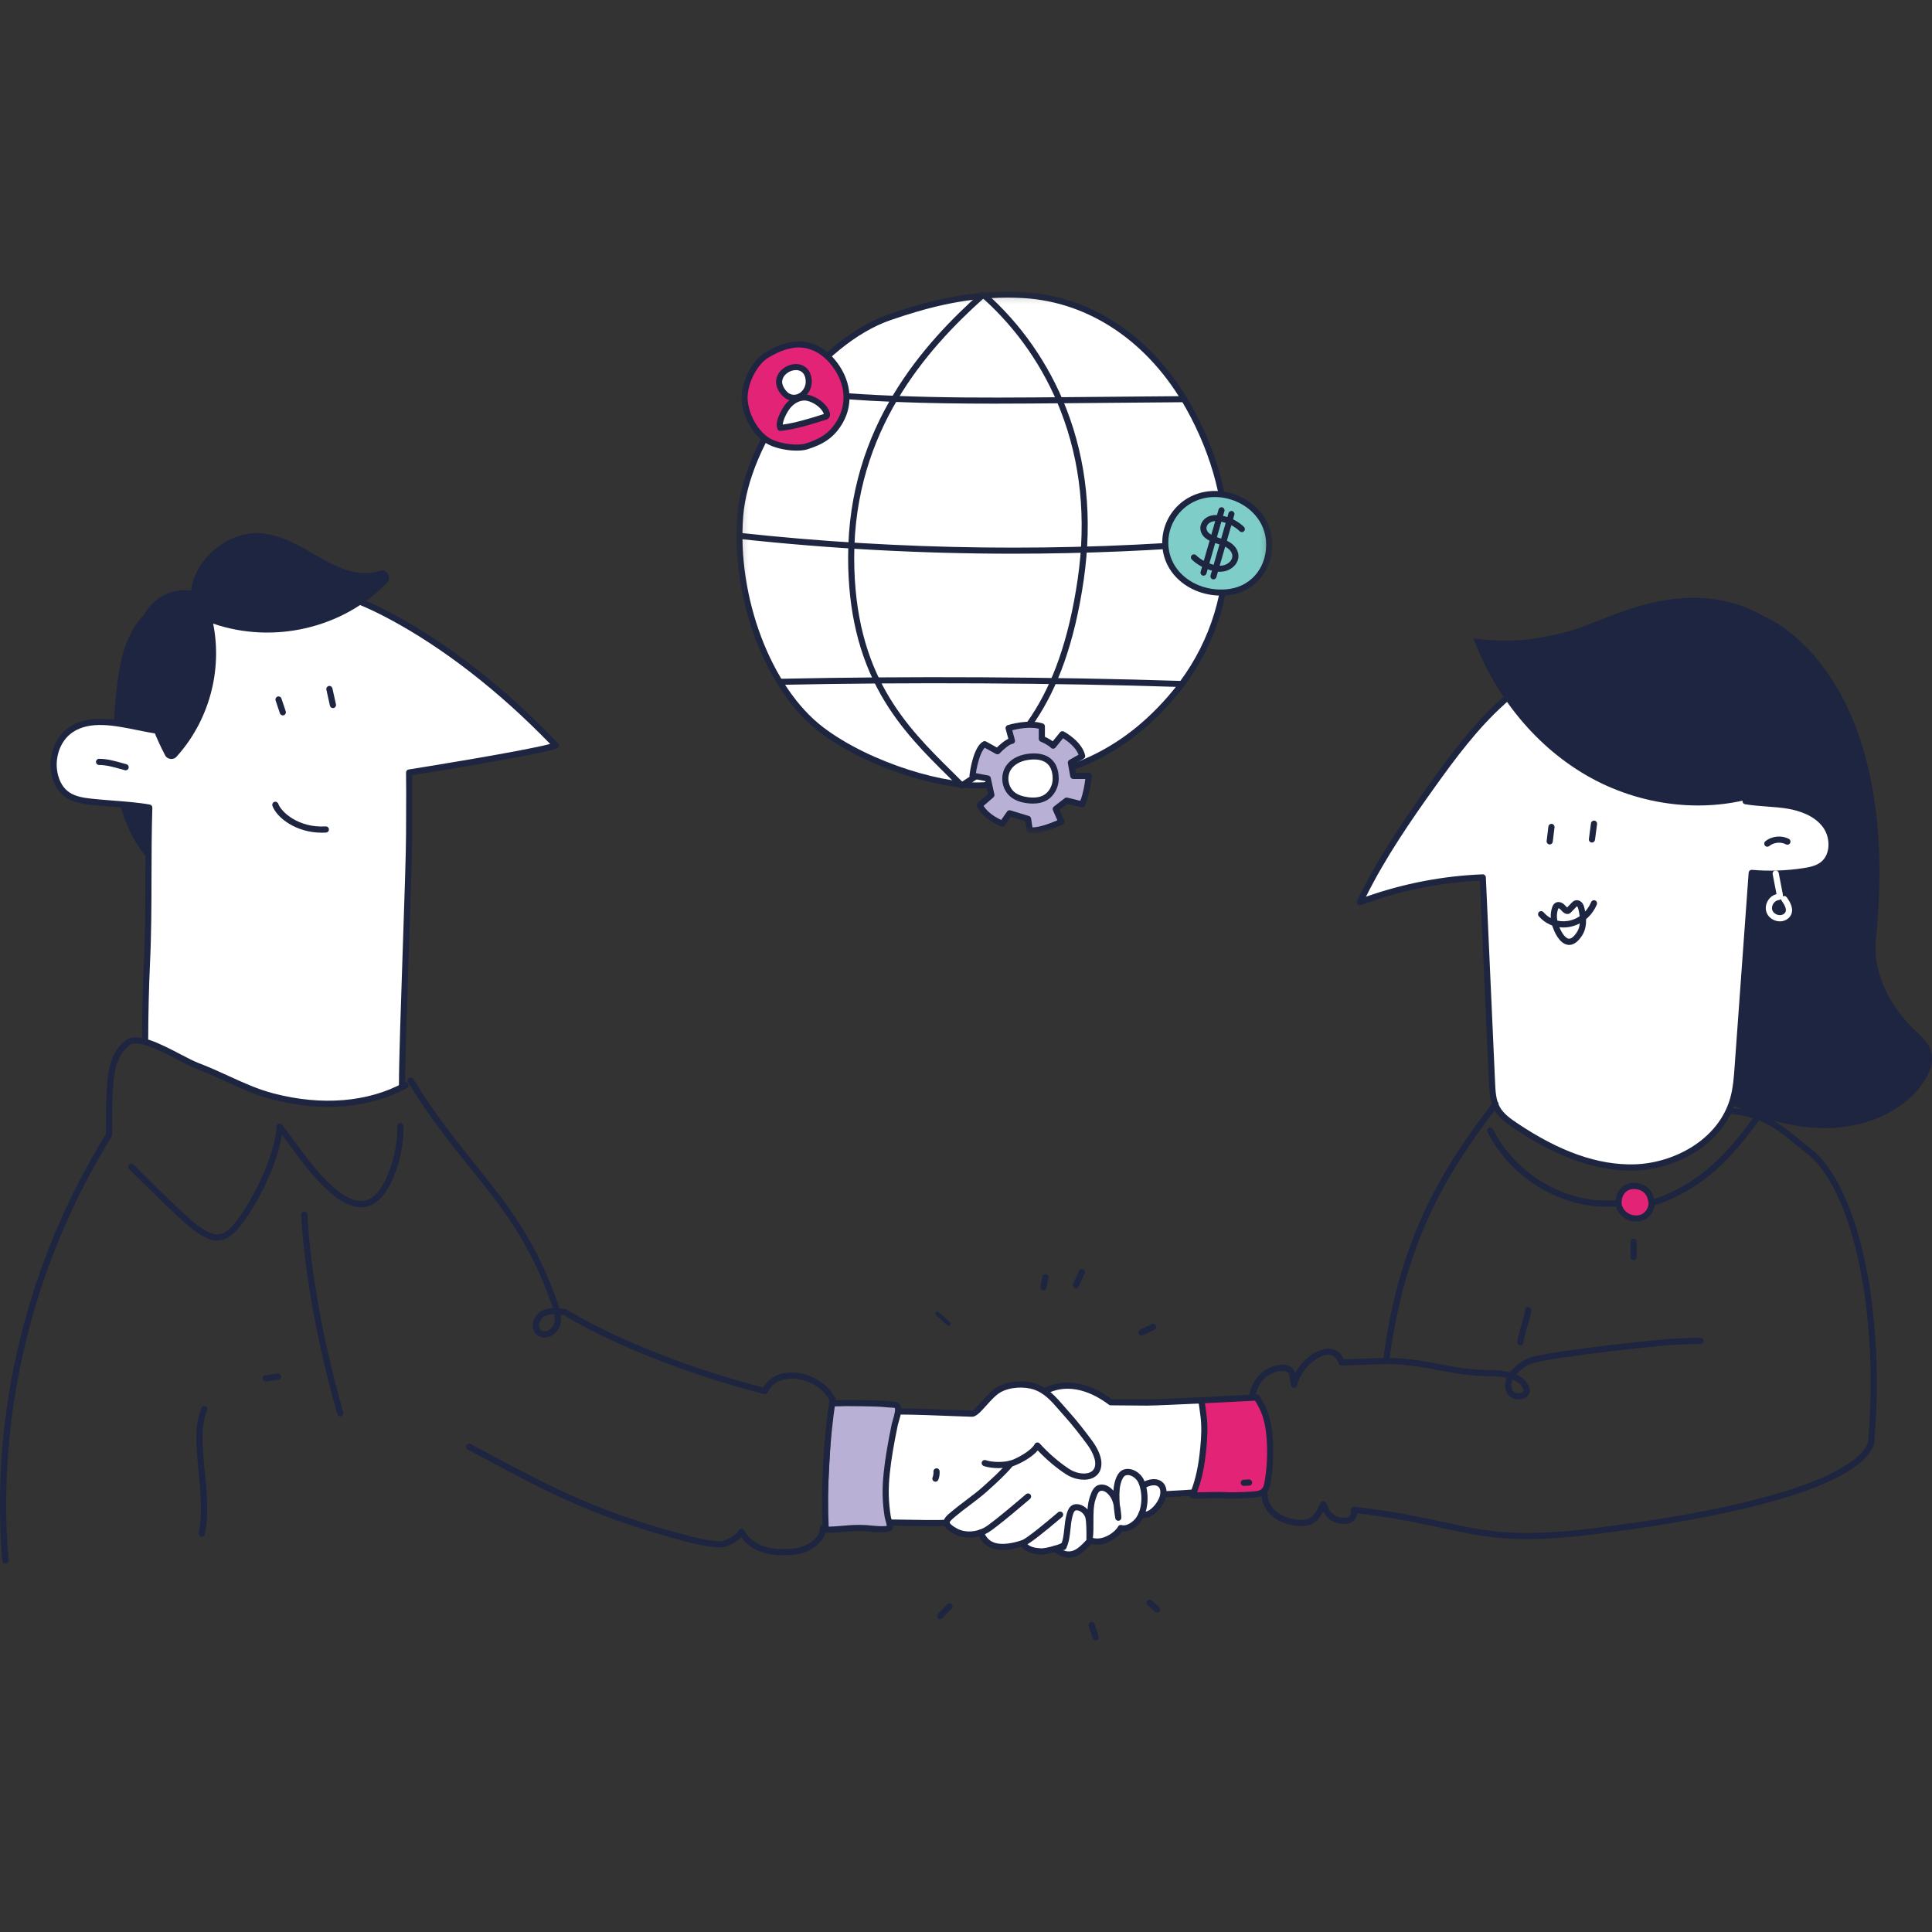 <svg width="200" height="200" viewBox="0 0 200 200" fill="none" xmlns="http://www.w3.org/2000/svg">
<rect x="0" y="0" width="200" height="200" fill="#333333" stroke="none"/>
<g clip-path="url(#clip0_1983_20307)">
<mask id="mask0_1983_20307" style="mask-type:luminance" maskUnits="userSpaceOnUse" x="76" y="30" width="56" height="57">
<path d="M131.71 30.182H76.221V86.28H131.71V30.182Z" fill="white"/>
</mask>
<g mask="url(#mask0_1983_20307)">
<path d="M85.04 75.547C79.911 71.657 75.91 62.429 76.625 53.408C77.232 45.719 84.609 35.418 92.083 32.846C96.754 31.24 101.062 30.25 105.986 30.549C113.511 31.003 119.484 35.753 123.051 42.131C128.511 51.888 128.797 63.59 121.086 72.372C115.81 78.381 110.125 80.434 102.159 81.266C98.294 81.67 90.168 79.438 85.039 75.549L85.04 75.547Z" fill="white"/>
<path d="M101.198 81.623C99.26 81.623 96.654 81.155 93.977 80.313C90.479 79.212 87.237 77.607 84.847 75.795C79.302 71.59 75.63 61.955 76.309 53.381C76.608 49.6 78.508 45.095 81.524 41.019C84.599 36.863 88.409 33.775 91.978 32.548C95.845 31.218 100.535 29.904 106.004 30.233C113.077 30.66 119.39 34.941 123.326 41.975C126.149 47.019 127.53 52.431 127.322 57.626C127.1 63.189 125.025 68.359 121.322 72.576C115.704 78.973 109.611 80.801 102.191 81.575C101.886 81.606 101.551 81.623 101.198 81.623ZM104.296 30.81C99.642 30.81 95.591 31.97 92.184 33.142C88.733 34.329 85.033 37.336 82.03 41.392C79.084 45.377 77.228 49.764 76.937 53.431C76.274 61.81 79.839 71.209 85.23 75.297C90.151 79.029 98.209 81.363 102.127 80.951C109.399 80.193 115.366 78.407 120.85 72.162C124.457 68.054 126.477 63.02 126.694 57.601C126.898 52.521 125.543 47.223 122.777 42.28C118.946 35.437 112.821 31.274 105.967 30.86C105.402 30.825 104.843 30.81 104.296 30.81Z" fill="#1E2540"/>
<path d="M99.554 81.625C99.472 81.625 99.39 81.594 99.33 81.532C98.938 81.136 98.535 80.737 98.126 80.334C95.807 78.041 93.178 75.443 91.187 71.922C88.906 67.89 87.797 63.24 87.797 57.708C87.796 44.127 95.66 35.538 101.573 30.26C101.691 30.153 101.872 30.153 101.991 30.26C105.667 33.492 108.564 37.643 110.369 42.266C112.495 47.707 113.107 53.675 112.191 60.003C110.256 73.367 105.052 78.27 99.718 81.578C99.666 81.609 99.609 81.625 99.551 81.625L99.553 81.623L99.554 81.625ZM101.785 30.916C95.986 36.129 88.426 44.538 88.426 57.709C88.426 69.863 93.814 75.189 98.569 79.887C98.918 80.232 99.262 80.572 99.6 80.911C104.729 77.684 109.696 72.843 111.568 59.912C112.469 53.692 111.869 47.832 109.784 42.493C108.05 38.052 105.287 34.055 101.785 30.916Z" fill="#1E2540"/>
<path d="M104.867 57.319C95.387 57.319 85.909 56.807 76.51 55.785C76.337 55.766 76.212 55.611 76.231 55.438C76.25 55.265 76.406 55.141 76.579 55.16C93.284 56.978 110.246 57.178 126.996 55.755C127.168 55.741 127.322 55.868 127.336 56.041C127.35 56.214 127.223 56.366 127.049 56.38C119.684 57.007 112.274 57.319 104.867 57.319Z" fill="#1E2540"/>
<path d="M102.911 41.786C96.087 41.786 89.163 41.623 82.317 40.834C82.144 40.815 82.021 40.658 82.04 40.486C82.059 40.312 82.214 40.188 82.389 40.209C91.656 41.276 101.092 41.194 110.215 41.115L122.582 41.008C122.763 41.008 122.898 41.147 122.9 41.319C122.9 41.492 122.762 41.636 122.588 41.636L110.221 41.743C107.803 41.764 105.362 41.786 102.911 41.786Z" fill="#1E2540"/>
<path d="M122.35 71.121H122.339C109.243 70.694 94.076 70.612 80.726 70.896H80.719C80.549 70.896 80.407 70.759 80.404 70.588C80.401 70.415 80.538 70.271 80.713 70.268C94.075 69.984 109.254 70.065 122.361 70.493C122.534 70.499 122.671 70.644 122.665 70.816C122.659 70.986 122.52 71.119 122.35 71.119V71.121Z" fill="#1E2540"/>
<path d="M125.011 51.188C124.159 51.304 123.331 51.625 122.604 52.18C120.271 53.962 119.948 57.354 121.938 59.493C123.281 60.936 125.392 61.559 127.346 61.272C129.974 60.886 131.591 58.518 131.366 55.908C131.095 52.777 127.923 50.791 125.012 51.189V51.187L125.011 51.188Z" fill="#7FCDC8"/>
<path d="M126.266 59.19C126.05 59.19 125.827 59.163 125.6 59.108C124.747 58.901 123.914 58.458 123.374 57.922C123.251 57.8 123.25 57.602 123.374 57.478C123.497 57.355 123.695 57.354 123.82 57.478C124.283 57.936 125.004 58.318 125.752 58.499C126.217 58.611 126.651 58.578 126.977 58.402C127.362 58.195 127.58 57.885 127.573 57.552C127.567 57.178 127.28 56.814 126.805 56.578C126.629 56.49 126.393 56.413 126.141 56.331C125.371 56.08 124.414 55.769 124.272 54.833C124.202 54.381 124.424 53.902 124.835 53.616C125.159 53.39 125.594 53.286 126.058 53.324C126.535 53.362 127.753 53.558 128.776 54.544C128.9 54.665 128.905 54.863 128.784 54.988C128.663 55.112 128.464 55.117 128.338 54.996C127.461 54.151 126.415 53.983 126.008 53.95C125.69 53.923 125.4 53.989 125.197 54.131C124.988 54.277 124.863 54.527 124.896 54.739C124.973 55.251 125.541 55.474 126.336 55.733C126.61 55.823 126.868 55.906 127.085 56.014C127.775 56.356 128.192 56.926 128.203 57.54C128.212 58.116 127.874 58.631 127.274 58.953C126.981 59.11 126.638 59.19 126.268 59.19L126.265 59.188L126.266 59.19Z" fill="#1E2540"/>
<path d="M125.617 59.978C125.589 59.978 125.559 59.973 125.53 59.965C125.364 59.918 125.266 59.744 125.315 59.577L127.174 53.12C127.221 52.954 127.396 52.856 127.563 52.905C127.729 52.952 127.828 53.126 127.778 53.293L125.919 59.75C125.88 59.888 125.754 59.978 125.617 59.978Z" fill="#1E2540"/>
<path d="M124.591 59.595C124.562 59.595 124.532 59.59 124.504 59.582C124.337 59.535 124.239 59.361 124.288 59.194L126.148 52.737C126.197 52.571 126.37 52.473 126.536 52.522C126.703 52.569 126.801 52.743 126.752 52.91L124.893 59.367C124.853 59.505 124.728 59.595 124.591 59.595Z" fill="#1E2540"/>
<path d="M126.396 61.656C124.598 61.656 122.865 60.951 121.708 59.707C120.696 58.62 120.208 57.202 120.334 55.715C120.46 54.223 121.219 52.845 122.414 51.931C123.159 51.361 124.018 51.006 124.97 50.877C126.594 50.654 128.344 51.142 129.649 52.183C130.835 53.128 131.556 54.441 131.68 55.879C131.926 58.734 130.084 61.185 127.393 61.581C127.061 61.63 126.727 61.653 126.397 61.653V61.655L126.396 61.656ZM125.055 51.501C124.214 51.616 123.454 51.93 122.797 52.432C121.742 53.238 121.073 54.454 120.961 55.77C120.851 57.078 121.279 58.325 122.169 59.281C123.398 60.603 125.365 61.247 127.3 60.963C129.695 60.611 131.272 58.498 131.051 55.937C130.942 54.671 130.303 53.513 129.255 52.677C128.082 51.741 126.513 51.302 125.055 51.501Z" fill="#1E2540"/>
<path d="M79.739 45.759C78.528 45.176 77.327 43.457 77.097 41.585C76.901 39.988 77.979 37.578 79.398 36.742C80.286 36.221 81.123 35.839 82.142 35.696C83.698 35.476 85.116 36.2 86.111 37.354C87.634 39.12 88.18 41.499 86.971 43.615C86.143 45.061 85.067 45.718 83.474 46.217C82.701 46.46 80.947 46.341 79.738 45.758H79.74L79.739 45.759Z" fill="#E32376"/>
<path d="M82.477 46.649C81.579 46.649 80.464 46.456 79.602 46.041C78.201 45.367 77.015 43.508 76.784 41.622C76.566 39.844 77.759 37.342 79.237 36.472C79.993 36.028 80.924 35.55 82.098 35.385C83.646 35.168 85.196 35.811 86.35 37.15C88.085 39.165 88.428 41.701 87.244 43.77C86.323 45.381 85.109 46.033 83.57 46.516C83.293 46.604 82.91 46.648 82.475 46.648L82.477 46.649ZM82.69 35.971C82.523 35.971 82.355 35.982 82.186 36.006C81.328 36.127 80.566 36.419 79.557 37.013C78.284 37.762 77.219 40.007 77.408 41.546C77.641 43.44 78.853 44.985 79.875 45.476C80.968 46.002 82.657 46.145 83.379 45.917C84.817 45.465 85.875 44.896 86.697 43.458C87.761 41.599 87.453 39.393 85.872 37.559C84.988 36.534 83.85 35.971 82.688 35.971H82.69Z" fill="#1E2540"/>
<path d="M80.658 39.395C80.606 39.803 80.798 40.233 81.056 40.562C81.205 40.754 81.382 40.923 81.585 41.033C81.944 41.229 82.359 41.218 82.711 41.077C83.329 40.826 83.781 40.122 83.715 39.356C83.531 37.227 80.85 37.888 80.659 39.397L80.658 39.395Z" fill="white"/>
<path d="M81.496 42.126C81.978 41.476 82.802 41.019 83.595 41.179C84.382 41.339 85.409 42.047 85.598 42.825C85.613 42.889 85.626 42.96 85.598 43.02C85.561 43.097 85.472 43.13 85.391 43.157C84.081 43.576 82.153 44.173 80.78 44.292C80.521 43.752 81.162 42.575 81.496 42.126Z" fill="white"/>
<path d="M82.181 41.496C81.919 41.496 81.663 41.433 81.435 41.309C81.213 41.188 81.003 41.003 80.81 40.756C80.459 40.31 80.29 39.8 80.347 39.355C80.474 38.347 81.501 37.684 82.393 37.684H82.43C83.135 37.698 83.925 38.138 84.029 39.326C84.105 40.196 83.599 41.053 82.829 41.366C82.617 41.452 82.396 41.495 82.181 41.495V41.496ZM80.972 39.434C80.937 39.709 81.062 40.057 81.306 40.368C81.446 40.545 81.591 40.677 81.737 40.756C81.988 40.893 82.299 40.904 82.594 40.784C83.115 40.574 83.455 39.983 83.403 39.38C83.324 38.465 82.753 38.317 82.419 38.311C81.804 38.297 81.059 38.757 80.974 39.434H80.972Z" fill="#1E2540"/>
<path d="M80.778 44.607C80.657 44.607 80.546 44.538 80.494 44.428C80.142 43.693 80.937 42.351 81.242 41.939C81.853 41.116 82.801 40.698 83.657 40.871C84.567 41.055 85.687 41.854 85.902 42.752C85.92 42.823 85.959 42.988 85.882 43.152C85.784 43.359 85.575 43.427 85.487 43.455C83.913 43.959 82.125 44.49 80.806 44.604H80.78L80.778 44.606V44.607ZM83.266 41.462C82.656 41.462 82.082 41.866 81.748 42.315C81.389 42.799 81.05 43.538 81.032 43.951C82.257 43.797 83.855 43.32 85.28 42.863C85.101 42.24 84.22 41.629 83.531 41.489C83.441 41.47 83.355 41.462 83.266 41.462Z" fill="#1E2540"/>
<path d="M112.02 78.27L110.852 78.936L111.103 80.319H112.688C112.688 80.319 112.604 81.932 112.02 83.265L110.411 82.872L109.284 83.742L109.868 85.074C109.868 85.074 107.511 86.178 106.593 85.928L106.426 84.763L104.507 84.18L103.756 85.262C103.756 85.262 102.037 84.629 101.418 83.348L102.627 82.296L102.252 80.586L100.667 80.278C100.667 80.278 101.001 77.53 101.919 77.031L103.254 77.769C103.254 77.769 104.172 76.77 104.756 76.687L104.399 75.366C104.399 75.366 106.406 74.727 107.844 75.189V76.48C107.844 76.48 108.595 76.772 109.012 77.188L109.968 76.007C109.968 76.007 111.728 76.944 112.016 78.271L112.021 78.269L112.02 78.27Z" fill="#B9B0D5"/>
<path d="M106.304 78.368C105.572 78.489 104.848 78.83 104.423 79.437C103.824 80.294 104.012 81.601 104.829 82.254C105.268 82.604 105.831 82.764 106.389 82.837C106.983 82.912 107.613 82.89 108.141 82.614C108.857 82.239 109.286 81.419 109.284 80.612C109.279 78.703 107.994 78.09 106.302 78.368H106.304Z" fill="white"/>
<path d="M106.943 83.188C106.754 83.188 106.556 83.175 106.35 83.149C105.624 83.056 105.063 82.844 104.632 82.501C103.681 81.741 103.467 80.256 104.164 79.258C104.6 78.635 105.341 78.209 106.252 78.058C107.323 77.882 108.2 78.052 108.787 78.546C109.324 79 109.598 79.694 109.599 80.609C109.601 81.561 109.075 82.478 108.287 82.889C107.911 83.085 107.459 83.186 106.941 83.186V83.188H106.943ZM106.356 78.678C105.626 78.799 105.015 79.14 104.683 79.617C104.178 80.339 104.338 81.457 105.028 82.01C105.365 82.28 105.824 82.448 106.431 82.527C107.071 82.609 107.599 82.546 107.997 82.337C108.581 82.031 108.973 81.338 108.971 80.614C108.969 79.892 108.771 79.358 108.381 79.028C107.938 78.654 107.238 78.532 106.356 78.678Z" fill="#1E2540"/>
<path d="M106.907 86.28C106.762 86.28 106.628 86.266 106.513 86.234C106.392 86.201 106.302 86.099 106.285 85.975L106.147 85.008L104.638 84.55L104.018 85.443C103.936 85.561 103.785 85.608 103.65 85.559C103.574 85.531 101.803 84.867 101.137 83.486C101.075 83.359 101.107 83.206 101.214 83.114L102.284 82.184L101.994 80.859L100.612 80.59C100.45 80.559 100.34 80.408 100.36 80.245C100.397 79.947 100.743 77.321 101.774 76.761C101.869 76.709 101.983 76.711 102.078 76.761L103.202 77.381C103.462 77.12 103.933 76.689 104.383 76.484L104.104 75.451C104.06 75.289 104.152 75.121 104.312 75.069C104.399 75.042 106.433 74.405 107.95 74.892C108.08 74.934 108.169 75.055 108.169 75.19V76.273C108.372 76.366 108.695 76.527 108.98 76.739L109.734 75.808C109.829 75.69 109.994 75.657 110.127 75.728C110.204 75.769 112.02 76.75 112.334 78.203C112.363 78.336 112.301 78.475 112.183 78.542L111.207 79.098L111.371 80.006H112.694C112.781 80.006 112.862 80.042 112.922 80.103C112.982 80.164 113.013 80.249 113.009 80.335C113.006 80.403 112.916 82.021 112.314 83.389C112.253 83.529 112.1 83.604 111.951 83.568L110.49 83.212L109.678 83.84L110.164 84.947C110.232 85.102 110.164 85.285 110.01 85.357C109.788 85.461 108.014 86.276 106.914 86.276L106.909 86.279L106.907 86.28ZM106.874 85.655C107.486 85.674 108.653 85.269 109.458 84.919L108.998 83.872C108.939 83.74 108.979 83.586 109.094 83.498L110.221 82.628C110.297 82.57 110.396 82.548 110.489 82.571L111.834 82.899C112.16 82.048 112.295 81.118 112.347 80.638H111.104C110.952 80.638 110.821 80.53 110.794 80.38L110.543 78.997C110.52 78.867 110.581 78.735 110.697 78.669L111.651 78.126C111.356 77.324 110.466 76.686 110.047 76.422L109.262 77.391C109.205 77.46 109.123 77.503 109.033 77.507C108.943 77.51 108.857 77.479 108.794 77.416C108.49 77.113 107.924 76.854 107.734 76.778C107.613 76.731 107.534 76.615 107.534 76.486V75.434C106.55 75.206 105.335 75.454 104.788 75.593L105.064 76.612C105.088 76.698 105.072 76.791 105.023 76.866C104.974 76.941 104.894 76.992 104.804 77.004C104.48 77.051 103.839 77.607 103.489 77.987C103.391 78.094 103.232 78.119 103.105 78.05L101.945 77.409C101.496 77.835 101.166 79.11 101.024 80.033L102.316 80.284C102.439 80.308 102.537 80.403 102.564 80.526L102.938 82.236C102.964 82.347 102.924 82.464 102.837 82.539L101.818 83.425C102.297 84.196 103.221 84.686 103.645 84.881L104.249 84.01C104.326 83.899 104.468 83.848 104.6 83.889L106.519 84.472C106.635 84.508 106.722 84.607 106.74 84.728L106.874 85.661V85.655Z" fill="#1E2540"/>
</g>
<path d="M15.025 107.702C15.025 107.702 15.097 102.098 15.207 99.801C15.469 94.406 15.282 89.002 15.451 83.606C13.946 83.323 11.545 83.204 10.439 83.095C8.541 82.909 6.662 82.877 5.855 80.799C5.153 78.997 5.692 76.666 7.322 75.553C9.683 73.941 13.07 75.113 15.97 75.588C16.395 71.573 17.231 67.378 19.242 64.293C21.121 61.412 26.634 60.093 29.906 60.43C33.82 60.833 36.987 61.948 40.433 63.79C46.701 67.14 52.614 72.018 57.544 77.168C55.549 77.885 42.35 79.973 42.35 79.973C42.384 81.766 42.35 84.3 42.35 86.37C42.35 90.148 41.616 107.705 41.616 112.346C41.616 112.346 35.222 118.759 15.022 107.704L15.025 107.702Z" fill="white"/>
<path d="M92.156 147.799C91.491 150.306 91.28 152.933 91.542 155.513C91.607 156.164 91.733 156.87 92.225 157.299C92.579 157.608 93.063 157.715 93.527 157.779C97.302 158.301 101.013 156.702 104.489 155.137C103.687 156.101 102.899 157.08 102.133 158.073C101.855 158.433 101.234 159.024 101.599 159.296C102.204 159.746 102.867 160.464 103.555 160.309C104.366 160.126 105.139 159.686 105.968 159.734C106.635 159.772 107.236 160.136 107.877 160.318C109.836 160.878 111.858 159.731 113.456 158.464C115.054 157.198 116.645 155.701 118.661 155.407C118.384 155.988 118.105 156.567 117.829 157.148C118.52 157.22 119.097 156.638 119.497 156.067C119.898 155.497 120.303 154.843 120.97 154.649C121.838 154.397 122.906 155.011 123.615 154.449C124.038 154.113 124.11 153.508 124.149 152.968C124.29 151.025 124.43 149.081 124.571 147.138C124.608 146.622 124.636 146.067 124.36 145.63C123.924 144.94 122.964 144.863 122.151 144.909C119.603 145.052 116.98 145.646 114.548 144.869C113.038 144.387 111.621 143.383 110.042 143.502C108.396 143.625 107.121 144.918 105.737 145.822C103.547 147.251 100.788 147.698 98.238 147.184C95.89 146.71 93.126 144.141 92.153 147.796L92.156 147.799Z" fill="white"/>
<path d="M92.991 146.106C95.554 146.106 100.047 146.343 100.623 146.336C101.199 146.33 102.327 144.462 103.404 143.85C104.48 143.238 106.027 143.186 107.066 143.515C108.517 143.976 109.382 145.215 110.354 146.289C111.211 147.237 112.005 148.263 112.764 149.282C113.321 150.031 113.957 151.187 113.588 152.088C113.187 153.066 111.62 153.066 110.49 152.318C109.331 151.552 108.308 150.639 107.392 149.637C107.022 150.378 105.55 151.199 104.811 151.455C104.057 151.716 102.713 151.728 101.943 151.455" fill="white"/>
<path d="M104.636 151.51C103.849 152.453 102.95 153.256 102.027 154.094C100.972 155.05 99.887 155.741 98.784 156.665C98.508 156.897 97.96 157.292 97.988 157.638C98.017 158.008 98.684 158.394 98.958 158.535C99.932 159.037 101.185 158.93 102.143 158.364C103.014 157.848 106.425 154.916 106.425 154.916" fill="white"/>
<path d="M101.539 158.648C102.213 160.555 104.231 160.282 105.902 159.748C106.223 160.427 107.07 160.561 107.736 160.604C108.195 160.634 109.631 160.263 110.03 160.028" fill="white"/>
<path d="M110.086 160.144C110.559 159.093 110.416 158.01 110.704 156.909C110.846 156.368 111.022 155.9 111.692 156.059C112.112 156.158 112.517 156.56 112.654 156.992C112.824 157.526 112.781 159.347 112.781 159.347C113.003 158.188 112.682 156.326 113.111 155.081C113.288 154.566 113.457 154.005 114.042 154C114.674 153.995 115.188 154.65 115.413 155.168C115.705 155.842 115.764 157.111 115.764 157.111C115.764 157.111 115.365 154.888 115.678 153.607C115.787 153.162 115.992 152.578 116.42 152.432C117.103 152.198 117.876 152.773 118.133 153.352C118.651 154.527 118.606 156.306 117.817 157.365C117.584 157.677 116.812 158.392 116.02 158.183C115.679 158.856 114.189 159.96 112.877 159.462C112.238 160.03 111.095 161.852 109.232 160.326" fill="white"/>
<path d="M105.901 159.748C106.652 159.446 109.293 157.168 109.741 156.795L105.901 159.748Z" fill="white"/>
<path d="M86.202 145.277C87.565 145.236 87.861 145.242 89.225 145.259C90.127 145.27 91.04 145.278 91.937 145.377C92.127 145.398 92.697 145.377 92.84 145.518C93.198 145.872 92.72 147.016 92.628 147.463C92.283 149.107 91.972 150.817 91.795 152.486C91.618 154.156 91.645 155.453 91.902 157.046C91.917 157.137 92.197 158.006 92.121 158.122C91.878 158.487 90.07 158.22 89.637 158.195C87.964 158.1 87.15 158.358 85.475 158.358" fill="#B9B0D5"/>
<path d="M124.379 145.005C124.478 145.792 124.617 146.537 124.658 147.337C124.714 148.446 124.615 149.56 124.486 150.654C124.32 152.068 124.002 153.521 123.459 154.785C124.604 154.849 125.75 154.722 126.885 154.793C127.568 154.836 129.914 154.775 130.386 154.628C131.168 154.385 131.196 153.66 131.305 152.943C131.526 151.486 131.55 149.655 131.369 148.189C131.226 147.022 130.97 146.041 130.137 144.725" fill="#E32376"/>
<path d="M176.558 72.007C178.764 75.426 181.492 78.943 180.705 82.939C182.177 83.19 183.687 83.157 185.159 83.41C186.63 83.665 188.132 84.27 189.004 85.485C189.875 86.702 189.856 88.627 188.659 89.524C188.11 89.935 187.413 90.081 186.736 90.185C184.953 90.46 183.137 90.521 181.339 90.366C180.855 97.058 180.372 103.747 179.887 110.438C179.807 111.547 179.726 112.665 179.427 113.734C178.233 118.029 173.64 120.735 169.194 120.85C164.751 120.965 160.503 118.976 156.814 116.488C156.115 116.017 155.406 115.502 154.991 114.767C154.545 113.977 154.495 113.032 154.453 112.125C154.133 105.027 153.815 97.928 153.495 90.83C149.152 91.005 144.837 91.877 140.766 93.401C142.804 89.134 145.476 85.205 148.225 81.359C150.452 78.242 152.757 75.143 155.61 72.591C158.462 70.039 161.928 68.045 165.714 67.512C165.714 67.512 172.751 66.105 176.558 72.007Z" fill="white"/>
<path d="M168.81 122.79C167.601 123.055 167.564 124.28 167.564 124.28C167.482 124.782 167.718 125.304 168.092 125.648C168.633 126.147 169.49 126.3 170.141 125.954C170.631 125.694 170.955 125.15 170.973 124.603C170.979 124.424 170.952 124.243 170.887 124.071C170.887 124.071 170.617 122.583 168.812 122.787L168.81 122.79Z" fill="#E32376"/>
<path d="M180.751 70.343C181.005 72.056 180.165 73.805 178.882 74.964C177.6 76.125 175.929 76.765 174.245 77.152C172.657 77.517 166.642 77.296 165.042 76.99C162.161 76.441 159.377 74.814 157.201 72.882C156.17 71.966 155.239 70.935 154.438 69.813C154.273 69.583 152.848 66.976 153.123 67.002C157.897 67.444 162.879 65.219 167.259 63.563C169.934 62.553 176.544 60.216 182.707 63.854C182.707 63.854 196.985 69.434 194.195 97.268C193.857 100.647 195.566 104.063 198.112 106.539C198.755 107.165 199.486 107.762 199.814 108.566C200.266 109.677 199.838 110.933 199.176 111.953C197.385 114.708 193.95 116.366 190.461 116.706C186.972 117.046 183.444 116.192 180.272 114.824C179.29 114.4 178.296 113.895 177.691 113.073C177.093 112.26 176.954 111.242 176.9 110.265C176.45 102.207 180.642 94.143 178.827 86.247C177.65 81.128 174.009 76.69 169.567 73.385C165.127 70.079 162.636 71.346 157.396 69.228C157.69 68.935 157.982 68.64 158.275 68.348" fill="#1E2540"/>
<path d="M176.558 72.007C178.764 75.426 181.492 78.943 180.705 82.939C182.177 83.19 183.687 83.157 185.159 83.41C186.63 83.665 188.132 84.27 189.004 85.485C189.875 86.702 189.856 88.627 188.659 89.524C188.11 89.935 187.413 90.081 186.736 90.185C184.953 90.46 183.137 90.521 181.339 90.366C180.855 97.058 180.372 103.747 179.887 110.438C179.807 111.547 179.726 112.665 179.427 113.734C178.233 118.029 173.64 120.735 169.194 120.85C164.751 120.965 160.503 118.976 156.814 116.488C156.115 116.017 155.406 115.502 154.991 114.767C154.545 113.977 154.495 113.032 154.453 112.125C154.133 105.027 153.815 97.928 153.495 90.83C149.152 91.005 144.837 91.877 140.766 93.401C142.804 89.134 145.476 85.205 148.225 81.359C150.452 78.242 152.757 75.143 155.61 72.591C158.462 70.039 161.928 68.045 165.714 67.512C165.714 67.512 172.751 66.105 176.558 72.007Z" fill="white"/>
<path d="M168.818 121.176C165.035 121.176 161.046 119.727 156.636 116.755C155.91 116.265 155.162 115.719 154.714 114.925C154.223 114.051 154.176 113.036 154.136 112.141L153.193 91.166C148.978 91.368 144.836 92.221 140.88 93.703C140.759 93.749 140.621 93.716 140.532 93.62C140.445 93.524 140.423 93.383 140.48 93.266C142.622 88.782 145.468 84.674 147.968 81.175C150.144 78.129 152.511 74.94 155.4 72.355C158.62 69.475 162.17 67.692 165.665 67.199C165.986 67.14 173.018 65.93 176.827 71.835C177.062 72.2 177.303 72.565 177.545 72.932C179.55 75.972 181.62 79.113 181.076 82.674C181.695 82.764 182.328 82.81 182.945 82.855C183.689 82.909 184.458 82.965 185.212 83.097C186.499 83.32 188.245 83.881 189.261 85.301C190.407 86.9 189.963 88.946 188.849 89.783C188.225 90.252 187.456 90.401 186.783 90.505C185.082 90.768 183.351 90.838 181.634 90.715L180.205 110.465C180.125 111.573 180.042 112.719 179.734 113.825C178.433 118.504 173.451 121.064 169.202 121.174C169.075 121.178 168.947 121.179 168.817 121.179L168.818 121.176ZM153.496 90.511C153.665 90.511 153.807 90.646 153.815 90.817L154.773 112.112C154.81 112.936 154.853 113.869 155.269 114.611C155.649 115.283 156.327 115.776 156.991 116.224C161.437 119.22 165.424 120.63 169.186 120.532C173.2 120.428 177.901 118.03 179.119 113.65C179.409 112.606 179.489 111.492 179.567 110.416L181.019 90.343C181.026 90.258 181.065 90.178 181.131 90.122C181.196 90.066 181.279 90.039 181.366 90.047C183.137 90.199 184.928 90.138 186.686 89.868C187.282 89.777 187.96 89.647 188.466 89.266C189.529 88.469 189.487 86.711 188.742 85.671C187.851 84.427 186.271 83.926 185.103 83.724C184.38 83.599 183.626 83.545 182.897 83.49C182.16 83.436 181.398 83.38 180.649 83.253C180.564 83.239 180.489 83.191 180.44 83.119C180.391 83.047 180.373 82.961 180.391 82.876C181.07 79.436 179.007 76.308 177.012 73.282C176.77 72.914 176.527 72.546 176.291 72.179C172.65 66.536 165.847 67.812 165.779 67.825C165.772 67.825 165.768 67.827 165.761 67.828C162.388 68.302 158.954 70.032 155.825 72.829C152.983 75.369 150.642 78.528 148.487 81.544C146.136 84.835 143.477 88.666 141.403 92.829C145.296 91.456 149.357 90.676 153.484 90.51H153.497L153.496 90.511Z" fill="#1E2540"/>
<path d="M160.425 87.416C160.412 87.416 160.399 87.416 160.387 87.415C160.211 87.394 160.087 87.234 160.108 87.059L160.288 85.567C160.309 85.391 160.469 85.266 160.644 85.287C160.82 85.308 160.944 85.469 160.923 85.644L160.742 87.136C160.723 87.299 160.584 87.418 160.426 87.418L160.424 87.416H160.425Z" fill="#1E2540"/>
<path d="M164.796 87.221C164.782 87.221 164.769 87.221 164.755 87.218C164.579 87.196 164.457 87.034 164.481 86.859L164.695 85.225C164.718 85.051 164.879 84.929 165.052 84.95C165.228 84.972 165.351 85.134 165.327 85.309L165.113 86.943C165.092 87.105 164.955 87.222 164.797 87.222L164.796 87.221Z" fill="#1E2540"/>
<path d="M182.953 87.654C182.86 87.654 182.768 87.614 182.705 87.536C182.593 87.398 182.614 87.197 182.751 87.086C183.418 86.542 184.417 86.443 185.18 86.839C185.337 86.921 185.397 87.114 185.316 87.271C185.234 87.428 185.042 87.489 184.885 87.407C184.342 87.122 183.629 87.194 183.153 87.581C183.094 87.629 183.022 87.653 182.952 87.653L182.953 87.654Z" fill="#1E2540"/>
<path d="M161.844 96.012C160.859 96.012 159.934 95.596 159.293 94.845C159.178 94.711 159.194 94.509 159.328 94.394C159.462 94.279 159.663 94.295 159.778 94.429C160.39 95.147 161.326 95.486 162.287 95.337C163.358 95.172 164.266 94.441 164.715 93.383C164.783 93.22 164.972 93.144 165.133 93.213C165.296 93.282 165.371 93.471 165.303 93.633C164.768 94.898 163.676 95.771 162.385 95.97C162.203 95.999 162.022 96.012 161.844 96.012Z" fill="#1E2540"/>
<path d="M183.293 82.009C177.309 84.333 170.332 83.621 164.702 80.533C159.072 77.445 154.795 72.119 152.531 66.097C157.88 66.766 160.849 65.913 167.451 63.837C172.059 62.387 177.524 62.5 181.513 65.231C184.511 67.283 186.162 71.039 185.971 74.674C185.78 78.309 186.076 79.673 183.293 82.009Z" fill="#1E2540"/>
<path d="M162.436 97.816C162.395 97.816 162.352 97.813 162.309 97.808C161.377 97.692 160.86 96.307 160.788 96.1C160.487 95.381 160.448 94.587 160.681 93.92C160.733 93.769 160.818 93.58 161.01 93.467C161.28 93.305 161.637 93.369 161.922 93.632C161.976 93.681 162.026 93.736 162.077 93.791C162.131 93.85 162.181 93.903 162.229 93.942L162.692 93.462C162.763 93.387 162.874 93.275 163.033 93.221C163.284 93.136 163.581 93.227 163.77 93.45C163.909 93.612 163.969 93.802 164.015 93.983C164.312 95.185 164.232 96.149 163.778 96.845C163.357 97.492 162.907 97.818 162.437 97.818L162.436 97.816ZM161.332 94.018C161.332 94.018 161.316 94.044 161.286 94.131C161.104 94.653 161.139 95.282 161.382 95.86C161.385 95.867 161.387 95.875 161.39 95.881C161.527 96.278 161.952 97.118 162.391 97.172C162.705 97.21 163.028 96.823 163.245 96.492C163.598 95.951 163.649 95.157 163.397 94.134C163.371 94.03 163.341 93.926 163.288 93.865C163.265 93.839 163.239 93.828 163.229 93.827C163.222 93.834 163.176 93.88 163.152 93.906L162.645 94.433C162.604 94.476 162.525 94.557 162.402 94.596C162.314 94.625 162.17 94.639 161.993 94.547C161.827 94.46 161.712 94.336 161.609 94.225C161.571 94.184 161.533 94.142 161.493 94.104C161.425 94.042 161.355 94.013 161.334 94.019L161.332 94.018Z" fill="#1E2540"/>
<path d="M184.258 95.377C184.079 95.377 183.896 95.343 183.718 95.276C183.309 95.121 182.998 94.814 182.866 94.433C182.733 94.052 182.786 93.618 183.009 93.242C183.217 92.891 183.541 92.648 183.905 92.565L183.506 90.492C183.472 90.319 183.586 90.151 183.758 90.117C183.932 90.083 184.098 90.197 184.131 90.37L184.548 92.531C184.557 92.58 184.577 92.678 184.557 92.787C184.695 92.716 184.867 92.755 184.961 92.885C185.318 93.38 185.751 94.113 185.368 94.774C185.266 94.95 185.109 95.1 184.913 95.211C184.715 95.323 184.49 95.379 184.259 95.379H184.257L184.258 95.377ZM184.384 93.073C184.282 93.15 184.169 93.168 184.1 93.178C183.881 93.213 183.684 93.359 183.559 93.569C183.435 93.779 183.401 94.023 183.469 94.222C183.538 94.42 183.715 94.59 183.943 94.676C184.171 94.763 184.417 94.753 184.599 94.65C184.695 94.596 184.77 94.527 184.815 94.45C184.962 94.197 184.841 93.807 184.445 93.259C184.403 93.203 184.384 93.139 184.384 93.073Z" fill="white"/>
<path d="M166.324 124.925C161.328 124.925 156.37 121.865 153.981 117.188C153.901 117.031 153.961 116.837 154.119 116.758C154.276 116.678 154.469 116.739 154.549 116.898C157.002 121.7 162.282 124.718 167.392 124.237C167.568 124.221 167.724 124.351 167.74 124.525C167.756 124.699 167.628 124.856 167.453 124.874C167.078 124.909 166.701 124.927 166.325 124.927L166.324 124.925Z" fill="#1E2540"/>
<path d="M171.077 124.851C170.943 124.851 170.818 124.766 170.774 124.631C170.718 124.463 170.809 124.282 170.976 124.226C175.785 122.619 178.649 119.669 181.709 115.431C181.813 115.288 182.012 115.257 182.154 115.359C182.296 115.463 182.328 115.663 182.226 115.805C179.091 120.145 176.149 123.169 171.177 124.83C171.143 124.842 171.11 124.846 171.076 124.846V124.849L171.077 124.851Z" fill="#1E2540"/>
<path d="M169.369 126.459C168.833 126.459 168.284 126.26 167.877 125.884C167.401 125.446 167.16 124.821 167.247 124.248C167.271 123.731 167.612 122.725 168.744 122.478C168.755 122.476 168.765 122.473 168.776 122.473C170.414 122.286 171.068 123.364 171.196 123.987C171.268 124.186 171.301 124.397 171.294 124.616C171.271 125.292 170.879 125.929 170.292 126.239C170.011 126.388 169.693 126.46 169.371 126.46L169.369 126.459ZM168.863 123.107C167.934 123.322 167.885 124.253 167.882 124.294C167.882 124.307 167.88 124.321 167.878 124.334C167.819 124.696 167.988 125.12 168.307 125.416C168.767 125.84 169.474 125.949 169.991 125.675C170.373 125.473 170.639 125.04 170.653 124.596C170.658 124.453 170.636 124.316 170.588 124.191C170.58 124.171 170.575 124.153 170.572 124.133C170.548 124.013 170.299 122.955 168.864 123.109L168.862 123.107H168.863Z" fill="#1E2540"/>
<path d="M169.112 130.444C168.936 130.444 168.792 130.3 168.792 130.124V128.554C168.792 128.378 168.936 128.234 169.112 128.234C169.288 128.234 169.431 128.378 169.431 128.554V130.124C169.431 130.3 169.288 130.444 169.112 130.444Z" fill="#1E2540"/>
<path d="M157.206 144.871C156.721 144.871 156.26 144.636 156.03 144.253C155.731 143.752 155.762 143.158 155.978 142.633C155.556 142.537 155.036 142.478 154.391 142.476C152.193 142.471 150.512 142.147 148.885 141.837C147.287 141.532 145.635 141.214 143.498 141.21C143.322 141.21 143.179 141.066 143.179 140.89C143.179 140.714 143.322 140.57 143.498 140.57C145.696 140.575 147.379 140.898 149.005 141.208C150.603 141.514 152.255 141.831 154.392 141.835C155.123 141.837 155.765 141.911 156.307 142.053C156.374 141.963 156.448 141.88 156.524 141.801C157.203 141.116 157.865 140.684 158.551 140.482C160.707 139.847 173.67 138.295 176.071 138.494C176.247 138.508 176.378 138.664 176.363 138.84C176.348 139.016 176.195 139.147 176.018 139.133C173.714 138.941 160.757 140.5 158.731 141.097C158.151 141.268 157.579 141.646 156.978 142.253C156.972 142.259 156.964 142.267 156.957 142.275C157.755 142.626 158.241 143.176 158.373 143.91C158.38 143.95 158.38 143.992 158.373 144.031C158.285 144.462 157.944 144.768 157.462 144.849C157.377 144.863 157.294 144.87 157.21 144.87H157.205L157.206 144.871ZM156.59 142.822C156.427 143.188 156.384 143.6 156.578 143.923C156.728 144.174 157.089 144.262 157.351 144.218C157.467 144.198 157.663 144.138 157.73 143.957C157.656 143.652 157.407 143.155 156.59 142.822Z" fill="#1E2540"/>
<path d="M112.192 153.176C111.571 153.176 110.888 152.97 110.313 152.589C109.307 151.923 108.339 151.104 107.429 150.151C106.811 150.885 105.556 151.539 104.913 151.761C104.072 152.052 102.662 152.052 101.836 151.761C101.67 151.702 101.582 151.52 101.641 151.353C101.7 151.187 101.882 151.099 102.048 151.158C102.738 151.399 104.005 151.399 104.707 151.158C105.464 150.895 106.808 150.101 107.108 149.499C107.154 149.404 107.245 149.34 107.349 149.326C107.453 149.31 107.558 149.349 107.628 149.427C108.579 150.467 109.602 151.353 110.667 152.057C111.307 152.481 112.126 152.646 112.704 152.469C112.996 152.379 113.195 152.211 113.293 151.973C113.636 151.136 112.859 149.951 112.509 149.48C111.825 148.563 111.007 147.492 110.118 146.511C109.955 146.332 109.795 146.148 109.636 145.963C108.843 145.049 108.094 144.184 106.97 143.828C106.055 143.538 104.592 143.549 103.564 144.135C103.082 144.409 102.558 144.993 102.096 145.508C101.497 146.176 101.063 146.657 100.631 146.662C100.422 146.662 99.753 146.638 98.827 146.6C97.167 146.532 94.657 146.432 92.996 146.432C92.82 146.432 92.677 146.288 92.677 146.112C92.677 145.936 92.82 145.792 92.996 145.792C94.67 145.792 97.186 145.893 98.853 145.96C99.735 145.995 100.432 146.024 100.624 146.02C100.797 145.998 101.295 145.444 101.623 145.077C102.118 144.526 102.68 143.9 103.251 143.576C104.494 142.868 106.152 142.892 107.166 143.216C108.462 143.628 109.305 144.601 110.121 145.542C110.277 145.723 110.434 145.904 110.594 146.08C111.5 147.082 112.331 148.168 113.023 149.098C113.538 149.791 114.338 151.118 113.886 152.218C113.713 152.636 113.372 152.935 112.895 153.082C112.68 153.15 112.444 153.181 112.197 153.181L112.192 153.176Z" fill="#1E2540"/>
<path d="M96.835 153.388C96.795 153.388 96.755 153.38 96.715 153.364C96.552 153.298 96.472 153.111 96.538 152.948C96.611 152.766 96.643 152.555 96.631 152.338C96.619 152.162 96.754 152.01 96.931 151.999C97.108 151.986 97.258 152.122 97.269 152.3C97.288 152.61 97.24 152.916 97.132 153.187C97.083 153.311 96.962 153.388 96.835 153.388Z" fill="#1E2540"/>
<path d="M96.523 157.994C95.638 157.994 94.566 157.973 93.631 157.956C92.975 157.943 92.408 157.933 92.073 157.933C91.897 157.933 91.754 157.789 91.754 157.613C91.754 157.437 91.897 157.293 92.073 157.293C92.414 157.293 92.985 157.305 93.644 157.316C95.141 157.345 97.192 157.383 97.96 157.318C98.136 157.303 98.29 157.433 98.305 157.611C98.319 157.787 98.19 157.943 98.014 157.957C97.684 157.984 97.149 157.995 96.523 157.995V157.994Z" fill="#1E2540"/>
<path d="M100.343 159.172C99.802 159.172 99.272 159.055 98.811 158.817C98.311 158.56 97.706 158.15 97.668 157.661C97.631 157.188 98.117 156.793 98.473 156.504C98.511 156.474 98.546 156.445 98.578 156.417C99.065 156.009 99.551 155.644 100.021 155.29C100.642 154.824 101.228 154.382 101.812 153.854L101.93 153.747C102.814 152.946 103.651 152.19 104.39 151.304C104.503 151.168 104.704 151.15 104.84 151.264C104.975 151.378 104.993 151.579 104.88 151.716C104.112 152.636 103.262 153.408 102.358 154.224L102.24 154.331C101.634 154.88 101.008 155.351 100.403 155.805C99.94 156.154 99.462 156.514 98.988 156.911C98.954 156.94 98.916 156.97 98.876 157.004C98.496 157.315 98.303 157.52 98.306 157.614C98.312 157.696 98.554 157.968 99.104 158.251C99.948 158.686 101.077 158.622 101.98 158.089C102.818 157.594 106.182 154.704 106.216 154.675C106.35 154.56 106.551 154.576 106.666 154.71C106.781 154.845 106.765 155.047 106.631 155.162C106.49 155.282 103.189 158.119 102.303 158.642C101.701 158.997 101.013 159.179 100.344 159.179L100.343 159.172Z" fill="#1E2540"/>
<path d="M107.786 160.926C107.76 160.926 107.737 160.926 107.714 160.924C107.302 160.897 106.273 160.831 105.755 160.127C103.331 160.842 101.811 160.381 101.237 158.755C101.178 158.589 101.266 158.406 101.432 158.346C101.598 158.287 101.78 158.375 101.839 158.542C102.309 159.871 103.568 160.157 105.804 159.443C105.956 159.395 106.122 159.467 106.19 159.611C106.436 160.135 107.156 160.245 107.756 160.285C108.131 160.311 109.513 159.961 109.868 159.751C110.019 159.661 110.216 159.713 110.305 159.865C110.394 160.017 110.343 160.214 110.192 160.303C109.779 160.546 108.38 160.924 107.788 160.924H107.786V160.926Z" fill="#1E2540"/>
<path d="M110.644 161.247C110.167 161.247 109.629 161.065 109.032 160.575C108.895 160.463 108.875 160.261 108.987 160.125C109.099 159.989 109.3 159.968 109.435 160.08C109.587 160.204 109.732 160.304 109.872 160.382C109.773 160.291 109.738 160.144 109.796 160.014C110.055 159.441 110.115 158.849 110.179 158.221C110.225 157.771 110.273 157.305 110.396 156.83C110.508 156.401 110.742 155.506 111.766 155.749C112.063 155.82 112.353 156.007 112.58 156.255C112.612 155.802 112.678 155.368 112.812 154.978L112.831 154.922C113.01 154.402 113.254 153.688 114.043 153.681H114.053C114.538 153.681 114.95 153.958 115.26 154.318C115.279 154.039 115.314 153.772 115.372 153.532C115.565 152.741 115.874 152.282 116.32 152.13C117.152 151.846 118.098 152.479 118.427 153.223C118.946 154.398 118.998 156.316 118.076 157.558C117.838 157.878 117.067 158.619 116.18 158.536C115.645 159.29 114.252 160.182 112.962 159.826C112.91 159.878 112.852 159.939 112.791 160.005C112.336 160.487 111.616 161.249 110.646 161.249V161.245L110.644 161.247ZM110.024 160.458C110.955 160.884 111.625 160.306 112.326 159.565C112.375 159.513 112.423 159.461 112.471 159.413C112.466 159.389 112.463 159.365 112.465 159.339C112.481 158.655 112.463 157.441 112.352 157.09C112.247 156.758 111.926 156.443 111.621 156.371C111.298 156.294 111.179 156.366 111.016 156.991C110.904 157.417 110.859 157.859 110.816 158.284C110.75 158.936 110.681 159.608 110.381 160.275C110.319 160.414 110.17 160.486 110.027 160.457H110.025L110.024 160.458ZM113.13 159.208C114.23 159.51 115.465 158.569 115.737 158.036C115.805 157.902 115.957 157.834 116.102 157.873C116.753 158.048 117.421 157.366 117.563 157.174C118.313 156.165 118.293 154.506 117.842 153.482C117.655 153.058 117.049 152.555 116.525 152.736C116.402 152.777 116.168 152.957 115.99 153.684C115.848 154.267 115.864 155.075 115.92 155.754C116.052 156.392 116.085 157.056 116.086 157.095C116.094 157.263 115.97 157.409 115.804 157.429C115.636 157.448 115.483 157.333 115.455 157.168C115.446 157.121 115.346 156.555 115.287 155.834C115.244 155.635 115.191 155.448 115.125 155.296C114.915 154.811 114.479 154.321 114.052 154.321H114.047C113.744 154.323 113.623 154.582 113.436 155.13L113.416 155.186C113.186 155.857 113.19 156.749 113.193 157.612C113.194 158.189 113.198 158.736 113.131 159.21H113.129L113.13 159.208Z" fill="#1E2540"/>
<path d="M105.901 160.067C105.775 160.067 105.655 159.991 105.605 159.865C105.539 159.7 105.619 159.514 105.782 159.449C106.395 159.203 108.57 157.364 109.286 156.76C109.398 156.665 109.484 156.592 109.538 156.547C109.673 156.433 109.875 156.452 109.988 156.588C110.1 156.724 110.082 156.926 109.947 157.039C109.893 157.084 109.808 157.156 109.698 157.249C108.316 158.418 106.65 159.791 106.021 160.044C105.983 160.06 105.941 160.067 105.903 160.067H105.901Z" fill="#1E2540"/>
<path d="M118.549 145.507C117.833 145.507 116.378 145.491 115.371 145.481L114.977 145.476C114.908 145.476 114.843 145.454 114.789 145.412C112.507 143.693 110.202 143.302 108.299 144.311C108.143 144.395 107.95 144.334 107.869 144.178C107.787 144.023 107.846 143.827 108.001 143.746C110.11 142.629 112.624 143.018 115.088 144.839L115.379 144.843C116.53 144.856 118.268 144.873 118.808 144.867C120.554 144.849 129.999 144.355 130.093 144.35C130.27 144.34 130.419 144.477 130.428 144.652C130.437 144.828 130.302 144.979 130.126 144.989C129.736 145.01 120.575 145.488 118.814 145.507H118.551H118.549Z" fill="#1E2540"/>
<path d="M120.691 155.002C120.523 155.002 120.383 154.87 120.373 154.701C120.362 154.525 120.496 154.373 120.672 154.362C120.886 154.349 121.156 154.335 121.448 154.319C122.128 154.282 122.974 154.235 123.48 154.189C123.654 154.173 123.81 154.301 123.828 154.477C123.844 154.653 123.715 154.81 123.539 154.826C123.021 154.874 122.203 154.919 121.482 154.959C121.192 154.975 120.923 154.989 120.711 155.002H120.691Z" fill="#1E2540"/>
<path d="M127.517 155.127C127.241 155.127 127.011 155.122 126.864 155.112C126.301 155.077 125.718 155.091 125.153 155.105C124.594 155.12 124.016 155.134 123.442 155.102C123.338 155.096 123.242 155.04 123.188 154.951C123.134 154.861 123.126 154.753 123.166 154.656C123.648 153.535 123.985 152.175 124.168 150.614C124.291 149.576 124.396 148.461 124.339 147.351C124.312 146.81 124.238 146.3 124.16 145.761C124.126 145.524 124.091 145.284 124.061 145.04C124.039 144.864 124.163 144.704 124.337 144.683C124.513 144.66 124.672 144.785 124.693 144.962C124.723 145.2 124.757 145.437 124.791 145.67C124.867 146.2 124.946 146.746 124.975 147.316C125.034 148.473 124.925 149.622 124.801 150.687C124.633 152.117 124.338 153.388 123.925 154.476C124.33 154.483 124.738 154.473 125.135 154.462C125.713 154.447 126.312 154.432 126.902 154.468C127.622 154.513 129.894 154.441 130.289 154.317C130.784 154.163 130.862 153.769 130.959 153.088C130.969 153.022 130.979 152.958 130.988 152.892C131.205 151.461 131.229 149.673 131.05 148.226C130.913 147.106 130.665 146.158 129.865 144.892C129.771 144.743 129.816 144.544 129.964 144.45C130.112 144.355 130.31 144.399 130.404 144.549C131.267 145.916 131.534 146.939 131.683 148.146C131.868 149.647 131.843 151.504 131.618 152.989C131.608 153.053 131.598 153.116 131.591 153.179C131.498 153.833 131.384 154.649 130.479 154.93C130.056 155.061 128.5 155.122 127.516 155.122H127.518L127.517 155.127Z" fill="#1E2540"/>
<path d="M128.758 153.82C128.589 153.82 128.448 153.687 128.439 153.518C128.429 153.342 128.565 153.191 128.74 153.182L129.285 153.153C129.461 153.145 129.611 153.28 129.62 153.456C129.63 153.632 129.494 153.782 129.318 153.792L128.773 153.821H128.756H128.757L128.758 153.82Z" fill="#1E2540"/>
<path d="M158.125 159.33C154.585 159.33 152.219 158.82 149.325 158.193C146.995 157.689 144.363 157.12 140.482 156.652C140.46 157.026 140.297 157.265 140.142 157.411C139.706 157.82 138.993 157.82 138.472 157.684C137.696 157.48 137.281 157.018 136.981 156.464C136.698 157.002 136.341 157.544 135.674 157.813C135.047 158.066 134.196 158.037 133.147 157.725C131.643 157.278 130.593 156.049 130.593 154.736C130.593 154.56 130.736 154.416 130.912 154.416C131.088 154.416 131.232 154.561 131.232 154.736C131.232 155.769 132.094 156.745 133.329 157.112C134.238 157.381 134.946 157.418 135.436 157.219C136.006 156.989 136.279 156.448 136.566 155.873C136.614 155.777 136.662 155.681 136.711 155.586C136.769 155.477 136.885 155.41 137.008 155.415C137.131 155.419 137.241 155.496 137.289 155.61C137.592 156.333 137.865 156.86 138.635 157.06C139.07 157.174 139.511 157.124 139.709 156.94C139.757 156.895 139.904 156.758 139.827 156.346C139.808 156.247 139.838 156.143 139.907 156.069C139.976 155.996 140.076 155.959 140.177 155.97C144.298 156.452 147.042 157.044 149.462 157.568C153.96 158.539 156.932 159.181 164.76 158.224C193.678 154.689 193.415 149.133 193.409 149.077C193.404 149.05 193.404 149.032 193.407 149.005C194.516 135.765 191.761 123.022 187.001 119.365C186.619 119.072 186.241 118.763 185.874 118.464C184.768 117.563 183.625 116.629 182.319 116.069C181.382 115.666 180.391 115.426 179.373 115.352C179.197 115.339 179.065 115.186 179.078 115.009C179.091 114.833 179.242 114.704 179.419 114.713C180.507 114.791 181.567 115.049 182.571 115.479C183.959 116.076 185.137 117.037 186.277 117.965C186.639 118.261 187.015 118.567 187.39 118.853C189.816 120.716 191.819 124.84 193.032 130.464C194.223 135.984 194.582 142.576 194.046 149.025C194.059 149.193 194.042 149.71 193.508 150.432C190.028 155.136 174.052 157.728 164.837 158.855C162.124 159.186 159.967 159.324 158.128 159.324L158.123 159.329L158.125 159.33Z" fill="#1E2540"/>
<path d="M129.592 144.93C129.569 144.93 129.547 144.929 129.525 144.924C129.352 144.887 129.242 144.717 129.279 144.543C129.628 142.908 130.427 141.924 131.793 141.442C132.133 141.322 133.285 140.99 133.876 141.749C133.965 141.864 134.027 142.01 134.072 142.17C134.632 141.107 135.538 140.244 136.605 139.801C137.191 139.558 137.743 139.538 138.201 139.745C138.589 139.921 138.897 140.252 139.099 140.713L143.487 140.567C143.664 140.559 143.811 140.7 143.816 140.876C143.822 141.052 143.684 141.201 143.508 141.207L138.893 141.361C138.756 141.37 138.627 141.278 138.58 141.145C138.439 140.733 138.222 140.46 137.935 140.33C137.643 140.197 137.266 140.22 136.847 140.394C135.632 140.898 134.615 142.091 134.256 143.434C134.219 143.57 134.1 143.666 133.959 143.671C133.821 143.674 133.693 143.589 133.646 143.456C133.603 143.334 133.584 143.168 133.558 142.96C133.528 142.706 133.477 142.281 133.37 142.145C133.108 141.809 132.47 141.882 132.002 142.047C130.835 142.458 130.208 143.244 129.901 144.677C129.869 144.828 129.737 144.93 129.59 144.93V144.928L129.592 144.93Z" fill="#1E2540"/>
<path d="M85.476 158.678C85.3 158.678 85.157 158.534 85.157 158.358C85.157 158.182 85.3 158.038 85.476 158.038C86.196 158.038 86.757 157.99 87.299 157.942C88.015 157.88 88.692 157.821 89.655 157.875C89.737 157.88 89.866 157.893 90.022 157.909C90.972 158.004 91.569 158.018 91.804 157.95C91.772 157.766 91.68 157.438 91.644 157.315C91.607 157.184 91.593 157.136 91.588 157.097C91.333 155.514 91.301 154.124 91.479 152.452C91.636 150.99 91.902 149.383 92.317 147.396C92.341 147.283 92.382 147.142 92.432 146.978C92.64 146.285 92.705 145.875 92.63 145.758C92.531 145.721 92.245 145.71 92.119 145.706C92.031 145.702 91.955 145.699 91.904 145.693C91.061 145.6 90.188 145.589 89.345 145.578L89.11 145.574C87.834 145.558 87.531 145.553 86.213 145.594C86.039 145.605 85.889 145.461 85.884 145.284C85.879 145.108 86.017 144.959 86.194 144.954C87.527 144.914 87.832 144.917 89.118 144.934L89.351 144.938C90.211 144.949 91.099 144.96 91.972 145.056C92.012 145.061 92.073 145.062 92.142 145.066C92.554 145.082 92.882 145.107 93.066 145.289C93.478 145.699 93.237 146.509 93.042 147.16C92.999 147.303 92.959 147.439 92.94 147.527C92.528 149.492 92.264 151.077 92.111 152.518C91.938 154.131 91.971 155.47 92.215 156.994C92.22 157.012 92.236 157.067 92.255 157.139C92.473 157.91 92.498 158.128 92.384 158.298C92.127 158.686 91.364 158.686 89.956 158.545C89.811 158.53 89.691 158.518 89.616 158.515C88.698 158.462 88.043 158.52 87.351 158.58C86.795 158.628 86.221 158.678 85.472 158.678L85.475 158.681L85.476 158.678Z" fill="#1E2540"/>
<path d="M81.082 161.003C78.661 161.003 77.395 160.082 76.734 159.124C76.282 159.598 75.663 159.905 75.178 160.089C74.209 160.455 71.376 159.718 69.016 159.034L68.753 158.958C60.799 156.682 56.204 154.221 49.843 150.816C49.375 150.565 48.898 150.311 48.411 150.051C48.255 149.968 48.197 149.774 48.278 149.617C48.361 149.462 48.554 149.402 48.711 149.484C49.199 149.745 49.675 149.999 50.144 150.25C56.47 153.636 61.04 156.084 68.928 158.341L69.193 158.418C72.42 159.354 74.358 159.714 74.952 159.489C75.469 159.294 76.155 158.944 76.497 158.394C76.557 158.296 76.664 158.237 76.779 158.243C76.894 158.248 76.996 158.312 77.05 158.414C77.853 159.945 79.666 160.593 82.292 160.288C83.378 160.164 84.885 159.306 84.87 158.193C84.868 158.017 85.009 157.871 85.185 157.868C85.365 157.868 85.506 158.007 85.509 158.183C85.527 159.582 83.867 160.751 82.366 160.924C81.906 160.976 81.478 161.002 81.082 161.002V161.003Z" fill="#1E2540"/>
<path d="M97.312 167.622C97.232 167.622 97.15 167.592 97.088 167.531C96.962 167.407 96.959 167.204 97.082 167.078L98.072 166.06C98.195 165.934 98.398 165.93 98.523 166.053C98.649 166.177 98.652 166.38 98.53 166.506L97.54 167.524C97.478 167.588 97.395 167.62 97.312 167.62V167.622Z" fill="#1E2540"/>
<path d="M113.417 169.818C113.283 169.818 113.157 169.731 113.114 169.595L112.702 168.318C112.648 168.15 112.74 167.969 112.907 167.915C113.075 167.862 113.255 167.953 113.309 168.121L113.721 169.398C113.775 169.566 113.683 169.747 113.516 169.802C113.484 169.813 113.45 169.818 113.417 169.818Z" fill="#1E2540"/>
<path d="M119.789 166.939C119.714 166.939 119.639 166.913 119.579 166.859L118.784 166.158C118.652 166.041 118.639 165.84 118.755 165.707C118.871 165.574 119.073 165.561 119.205 165.678L120 166.379C120.132 166.496 120.145 166.698 120.029 166.831C119.965 166.903 119.877 166.939 119.789 166.939Z" fill="#1E2540"/>
<path d="M98.19 137.246C98.139 137.246 98.088 137.228 98.048 137.192L96.88 136.132C96.792 136.053 96.786 135.917 96.866 135.831C96.944 135.743 97.079 135.736 97.166 135.816L98.334 136.876C98.422 136.954 98.428 137.091 98.348 137.177C98.307 137.224 98.248 137.248 98.19 137.248V137.246Z" fill="#1E2540"/>
<path d="M108.029 133.578C108.01 133.578 107.991 133.576 107.97 133.573C107.796 133.541 107.683 133.373 107.715 133.2L107.908 132.158C107.94 131.984 108.107 131.87 108.28 131.902C108.454 131.934 108.567 132.102 108.535 132.275L108.342 133.317C108.313 133.471 108.179 133.578 108.029 133.578Z" fill="#1E2540"/>
<path d="M111.38 133.347C111.335 133.347 111.29 133.337 111.247 133.318C111.087 133.244 111.016 133.053 111.089 132.894L111.704 131.549C111.777 131.389 111.967 131.317 112.127 131.39C112.286 131.463 112.358 131.654 112.285 131.814L111.67 133.159C111.616 133.275 111.5 133.346 111.38 133.346V133.347Z" fill="#1E2540"/>
<path d="M118.171 138.255C118.051 138.255 117.938 138.188 117.882 138.073C117.807 137.913 117.874 137.722 118.034 137.646L119.239 137.071C119.399 136.994 119.588 137.063 119.665 137.223C119.74 137.383 119.673 137.574 119.513 137.65L118.308 138.224C118.263 138.245 118.217 138.255 118.171 138.255Z" fill="#1E2540"/>
<path d="M118.521 157.129C118.355 157.129 118.195 157.094 118.047 157.022C117.887 156.945 117.82 156.755 117.897 156.595C117.973 156.435 118.163 156.368 118.323 156.445C118.466 156.514 118.629 156.504 118.822 156.415C119.398 156.149 119.939 155.336 120.057 154.892C120.177 154.442 120.122 154.08 119.904 153.899C119.65 153.688 119.191 153.712 118.677 153.962C118.519 154.039 118.327 153.973 118.251 153.813C118.174 153.654 118.239 153.462 118.399 153.386C119.145 153.023 119.859 153.031 120.311 153.405C120.729 153.753 120.862 154.354 120.673 155.057C120.499 155.708 119.805 156.664 119.086 156.995C118.893 157.085 118.702 157.128 118.518 157.128L118.521 157.129Z" fill="#1E2540"/>
<path d="M41.618 112.665C41.442 112.665 41.299 112.521 41.299 112.345C41.299 109.901 41.5 103.944 41.695 98.184C41.869 93.027 42.033 88.155 42.033 86.369C42.033 85.685 42.036 84.951 42.041 84.21C42.049 82.718 42.055 81.175 42.033 79.979C42.03 79.819 42.145 79.681 42.303 79.657C42.426 79.638 53.918 77.814 56.953 77.012C51.644 71.536 45.89 67.068 40.286 64.073C36.629 62.118 33.515 61.124 29.876 60.75C26.77 60.43 21.325 61.69 19.512 64.469C17.849 67.019 16.824 70.563 16.289 75.623C16.279 75.711 16.235 75.791 16.164 75.844C16.094 75.897 16.006 75.919 15.918 75.905C15.364 75.814 14.785 75.697 14.223 75.583C11.805 75.093 9.304 74.587 7.5 75.818C6.063 76.799 5.471 78.936 6.151 80.683C6.834 82.439 8.344 82.578 10.092 82.74C10.218 82.751 10.343 82.762 10.469 82.775C10.767 82.804 11.16 82.834 11.615 82.869C12.855 82.963 14.399 83.082 15.51 83.29C15.665 83.319 15.775 83.456 15.77 83.615C15.695 86.003 15.689 88.437 15.684 90.788C15.678 93.746 15.671 96.805 15.524 99.815C15.417 102.031 15.342 105.272 15.342 107.7C15.342 107.876 15.198 108.021 15.023 108.021C14.848 108.021 14.704 107.876 14.704 107.7C14.704 105.262 14.779 102.008 14.888 99.783C15.033 96.788 15.04 93.737 15.046 90.787C15.051 88.52 15.056 86.18 15.124 83.872C14.064 83.697 12.634 83.589 11.568 83.507C11.11 83.472 10.714 83.441 10.408 83.413C10.283 83.4 10.159 83.389 10.035 83.378C8.241 83.211 6.385 83.04 5.558 80.916C4.774 78.902 5.47 76.431 7.143 75.289C9.169 73.904 11.804 74.439 14.351 74.954C14.814 75.048 15.256 75.138 15.69 75.215C16.245 70.23 17.293 66.697 18.977 64.117C20.998 61.018 26.742 59.782 29.941 60.112C33.668 60.496 36.851 61.511 40.586 63.507C46.377 66.601 52.323 71.248 57.777 76.946C57.852 77.024 57.882 77.135 57.857 77.241C57.831 77.347 57.756 77.433 57.654 77.468C55.79 78.137 44.629 79.933 42.675 80.244C42.693 81.403 42.685 82.829 42.678 84.212C42.675 84.952 42.67 85.685 42.67 86.368C42.67 88.166 42.506 93.041 42.332 98.206C42.137 103.96 41.938 109.91 41.938 112.345C41.938 112.521 41.793 112.665 41.618 112.665Z" fill="#1E2540"/>
<path d="M33.316 86.201C30.626 86.201 28.638 84.633 28.203 83.424C28.144 83.257 28.23 83.073 28.396 83.013C28.562 82.953 28.746 83.04 28.805 83.207C29.118 84.082 30.934 85.722 33.712 85.549C33.888 85.54 34.039 85.672 34.05 85.849C34.061 86.025 33.927 86.177 33.752 86.188C33.605 86.198 33.46 86.201 33.316 86.201Z" fill="#1E2540"/>
<path d="M34.465 73.302C34.318 73.302 34.187 73.201 34.154 73.052L33.787 71.397C33.749 71.224 33.857 71.052 34.03 71.013C34.202 70.975 34.373 71.084 34.411 71.257L34.778 72.912C34.816 73.085 34.708 73.255 34.535 73.294C34.511 73.299 34.489 73.302 34.465 73.302Z" fill="#1E2540"/>
<path d="M29.278 74.058C29.144 74.058 29.021 73.973 28.975 73.84L28.53 72.513C28.474 72.345 28.564 72.164 28.731 72.108C28.899 72.052 29.079 72.142 29.135 72.31L29.58 73.637C29.636 73.805 29.547 73.986 29.379 74.042C29.345 74.053 29.31 74.06 29.277 74.06L29.278 74.058Z" fill="#1E2540"/>
<path d="M0.554 161.859C0.39 161.859 0.249 161.733 0.236 161.564C-0.391 153.882 0.231 146.152 2.084 138.589C3.913 131.126 6.9 123.998 10.959 117.402C10.962 117.05 10.964 116.709 10.967 116.377C10.996 111.901 11.013 109.199 13.045 107.674C14.205 106.803 16.593 108.047 18.7 109.147C19.407 109.515 20.076 109.864 20.547 110.042C21.618 110.447 22.636 110.913 23.623 111.364C25.194 112.083 26.677 112.762 28.311 113.189C33.323 114.498 38.124 114.098 41.832 112.063C41.987 111.978 42.18 112.036 42.265 112.19C42.35 112.344 42.292 112.539 42.139 112.624C38.289 114.739 33.32 115.158 28.15 113.807C26.461 113.367 24.954 112.675 23.358 111.945C22.383 111.499 21.372 111.036 20.322 110.639C19.814 110.447 19.162 110.107 18.407 109.712C16.758 108.852 14.268 107.554 13.429 108.183C11.651 109.518 11.636 111.954 11.608 116.377C11.606 116.737 11.603 117.109 11.6 117.493C11.6 117.552 11.582 117.608 11.552 117.658C7.504 124.218 4.527 131.311 2.708 138.737C0.871 146.232 0.255 153.893 0.876 161.507C0.89 161.683 0.759 161.838 0.584 161.853H0.557L0.554 161.859Z" fill="#1E2540"/>
<path d="M22.506 128.431C21.679 128.431 20.878 127.933 20.034 127.33C18.724 126.395 13.595 121.239 13.376 121.02C13.251 120.895 13.251 120.692 13.376 120.567C13.501 120.442 13.703 120.442 13.828 120.567C13.881 120.62 19.137 125.904 20.403 126.809C21.943 127.908 22.764 128.194 23.856 127.105C25.791 125.178 28.554 119.535 28.625 116.619C28.628 116.485 28.714 116.368 28.84 116.324C28.966 116.281 29.107 116.321 29.191 116.423C29.48 116.775 29.847 117.279 30.272 117.864C31.982 120.215 34.973 124.328 37.38 124.328C37.742 124.328 38.092 124.235 38.422 124.027C40.167 122.934 41.258 118.764 41.115 116.595C41.104 116.419 41.236 116.265 41.412 116.254C41.588 116.236 41.739 116.375 41.752 116.552C41.907 118.9 40.794 123.294 38.759 124.569C38.309 124.851 37.843 124.978 37.369 124.978C34.655 124.978 31.659 120.859 29.755 118.24C29.551 117.96 29.361 117.699 29.188 117.465C28.719 120.675 26.187 125.679 24.305 127.555C23.676 128.182 23.084 128.428 22.503 128.428L22.506 128.433V128.431Z" fill="#1E2540"/>
<path d="M35.223 146.623C35.084 146.623 34.956 146.53 34.917 146.389C32.805 138.927 31.514 131.793 31.184 125.756C31.174 125.58 31.308 125.428 31.486 125.418C31.662 125.41 31.813 125.543 31.823 125.72C32.152 131.71 33.435 138.797 35.534 146.214C35.582 146.384 35.483 146.561 35.314 146.609C35.285 146.617 35.255 146.622 35.226 146.622H35.224L35.223 146.623Z" fill="#1E2540"/>
<path d="M27.496 143.014C27.34 143.014 27.204 142.899 27.18 142.739C27.154 142.564 27.276 142.401 27.451 142.377L28.734 142.193C28.91 142.169 29.071 142.289 29.095 142.466C29.121 142.64 28.999 142.804 28.824 142.828L27.541 143.012C27.525 143.013 27.511 143.015 27.495 143.015H27.497L27.496 143.014Z" fill="#1E2540"/>
<path d="M15.372 88.995C13.902 87.279 12.976 85.328 12.424 83.256C13.455 83.339 14.598 83.446 15.452 83.608C15.395 85.402 15.379 87.2 15.371 88.996L15.373 88.994L15.372 88.995Z" fill="#1E2540"/>
<path d="M11.777 74.826C11.833 73.811 11.921 72.805 12.023 71.816C12.307 69.064 12.751 66.103 14.631 63.944C14.719 63.843 14.81 63.746 14.904 63.651C15.282 62.971 15.798 62.373 16.473 61.908C17.459 61.231 18.655 60.941 19.785 61.175C20.125 57.794 23.777 54.889 27.091 55.208C29.153 55.406 30.992 56.484 32.748 57.505C34.738 58.66 37.027 59.877 39.364 59.083C40.082 58.84 40.563 59.807 40.077 60.312C35.478 65.085 28.26 66.689 22.067 64.556C23.045 69.448 21.623 74.644 18.254 78.356C17.944 78.698 17.314 78.615 17.102 78.207C16.655 77.352 16.251 76.471 15.89 75.576C14.568 75.355 13.151 74.998 11.777 74.828V74.825V74.826Z" fill="#1E2540"/>
<path d="M13.008 79.743C12.981 79.743 12.954 79.74 12.925 79.732C12.767 79.689 12.607 79.644 12.448 79.599C11.736 79.399 10.999 79.191 10.256 79.191C10.08 79.191 9.937 79.047 9.937 78.871C9.937 78.695 10.081 78.551 10.256 78.551C11.086 78.551 11.865 78.772 12.62 78.983C12.776 79.028 12.933 79.071 13.089 79.113C13.26 79.159 13.36 79.334 13.316 79.505C13.278 79.648 13.148 79.743 13.008 79.743Z" fill="#1E2540"/>
<path d="M86.132 145.104C86.017 145.104 85.905 145.041 85.848 144.931C85.162 143.607 83.483 142.672 81.855 142.719C81.195 142.735 80.01 142.942 79.467 144.134C79.404 144.275 79.247 144.349 79.097 144.311C66.394 141.039 59.098 136.595 58.358 136.131C58.253 136.116 58.147 136.104 58.045 136.093C58.099 136.498 58.085 136.902 57.948 137.297C57.764 137.827 57.265 138.277 56.703 138.418C56.261 138.528 55.833 138.429 55.53 138.146C55.238 137.872 55.107 137.48 55.163 137.043C55.233 136.492 55.588 135.97 56.063 135.711C56.432 135.51 56.837 135.432 57.235 135.415C57.187 135.261 57.134 135.105 57.079 134.947C54.835 128.568 51.973 125.007 48.657 120.883C46.592 118.312 44.456 115.655 42.239 112.029C42.146 111.878 42.194 111.681 42.344 111.589C42.494 111.496 42.69 111.544 42.783 111.694C44.978 115.284 47.101 117.926 49.153 120.481C52.365 124.477 55.397 128.251 57.678 134.734C57.759 134.964 57.838 135.199 57.903 135.435C58.118 135.455 58.323 135.483 58.51 135.509C58.556 135.515 58.601 135.532 58.641 135.557C58.713 135.603 65.923 140.225 79.007 143.63C79.55 142.674 80.566 142.114 81.837 142.082C83.697 142.037 85.62 143.111 86.413 144.64C86.495 144.797 86.434 144.991 86.278 145.072C86.232 145.096 86.18 145.109 86.131 145.109L86.134 145.104H86.132ZM57.394 136.048C57.017 136.048 56.673 136.105 56.368 136.27C56.076 136.429 55.841 136.778 55.797 137.12C55.776 137.28 55.789 137.508 55.966 137.674C56.151 137.847 56.386 137.834 56.55 137.794C56.904 137.706 57.232 137.415 57.345 137.086C57.457 136.761 57.457 136.412 57.394 136.051V136.048Z" fill="#1E2540"/>
<path d="M85.476 158.679C85.305 158.679 85.165 158.544 85.157 158.372C84.975 153.837 85.22 149.261 85.886 144.773C85.912 144.599 86.074 144.477 86.248 144.504C86.422 144.53 86.543 144.693 86.516 144.867C85.855 149.316 85.612 153.851 85.793 158.346C85.8 158.522 85.664 158.671 85.487 158.679H85.474H85.476Z" fill="#1E2540"/>
<path d="M20.882 159.082C20.861 159.082 20.84 159.081 20.82 159.076C20.648 159.042 20.534 158.872 20.569 158.7C20.984 156.601 20.765 154.407 20.553 152.282C20.31 149.86 20.082 147.573 20.861 145.753C20.931 145.59 21.118 145.515 21.281 145.585C21.444 145.656 21.519 145.843 21.449 146.006C20.736 147.674 20.956 149.883 21.19 152.22C21.407 154.391 21.631 156.633 21.198 158.825C21.168 158.977 21.035 159.082 20.885 159.082H20.882Z" fill="#1E2540"/>
<path d="M143.5 141.211C143.487 141.211 143.473 141.211 143.46 141.208C143.284 141.185 143.162 141.025 143.184 140.851C144.829 127.771 149.706 120.467 154.56 114.106C154.667 113.965 154.868 113.94 155.007 114.046C155.147 114.153 155.173 114.355 155.066 114.494C150.265 120.786 145.443 128.008 143.816 140.93C143.795 141.092 143.658 141.21 143.5 141.21V141.211Z" fill="#1E2540"/>
<path d="M157.392 139.265C157.217 139.265 157.073 139.121 157.073 138.945C157.073 138.633 157.228 138.072 157.485 137.189C157.658 136.594 157.872 135.854 157.872 135.611C157.872 135.435 158.015 135.291 158.191 135.291C158.367 135.291 158.511 135.435 158.511 135.611C158.511 135.923 158.356 136.484 158.099 137.368C157.927 137.962 157.713 138.703 157.713 138.947C157.713 139.123 157.569 139.267 157.393 139.267V139.265H157.392Z" fill="#1E2540"/>
</g>
<defs>
<clipPath id="clip0_1983_20307">
<rect width="200" height="200" fill="white"/>
</clipPath>
</defs>
</svg>

